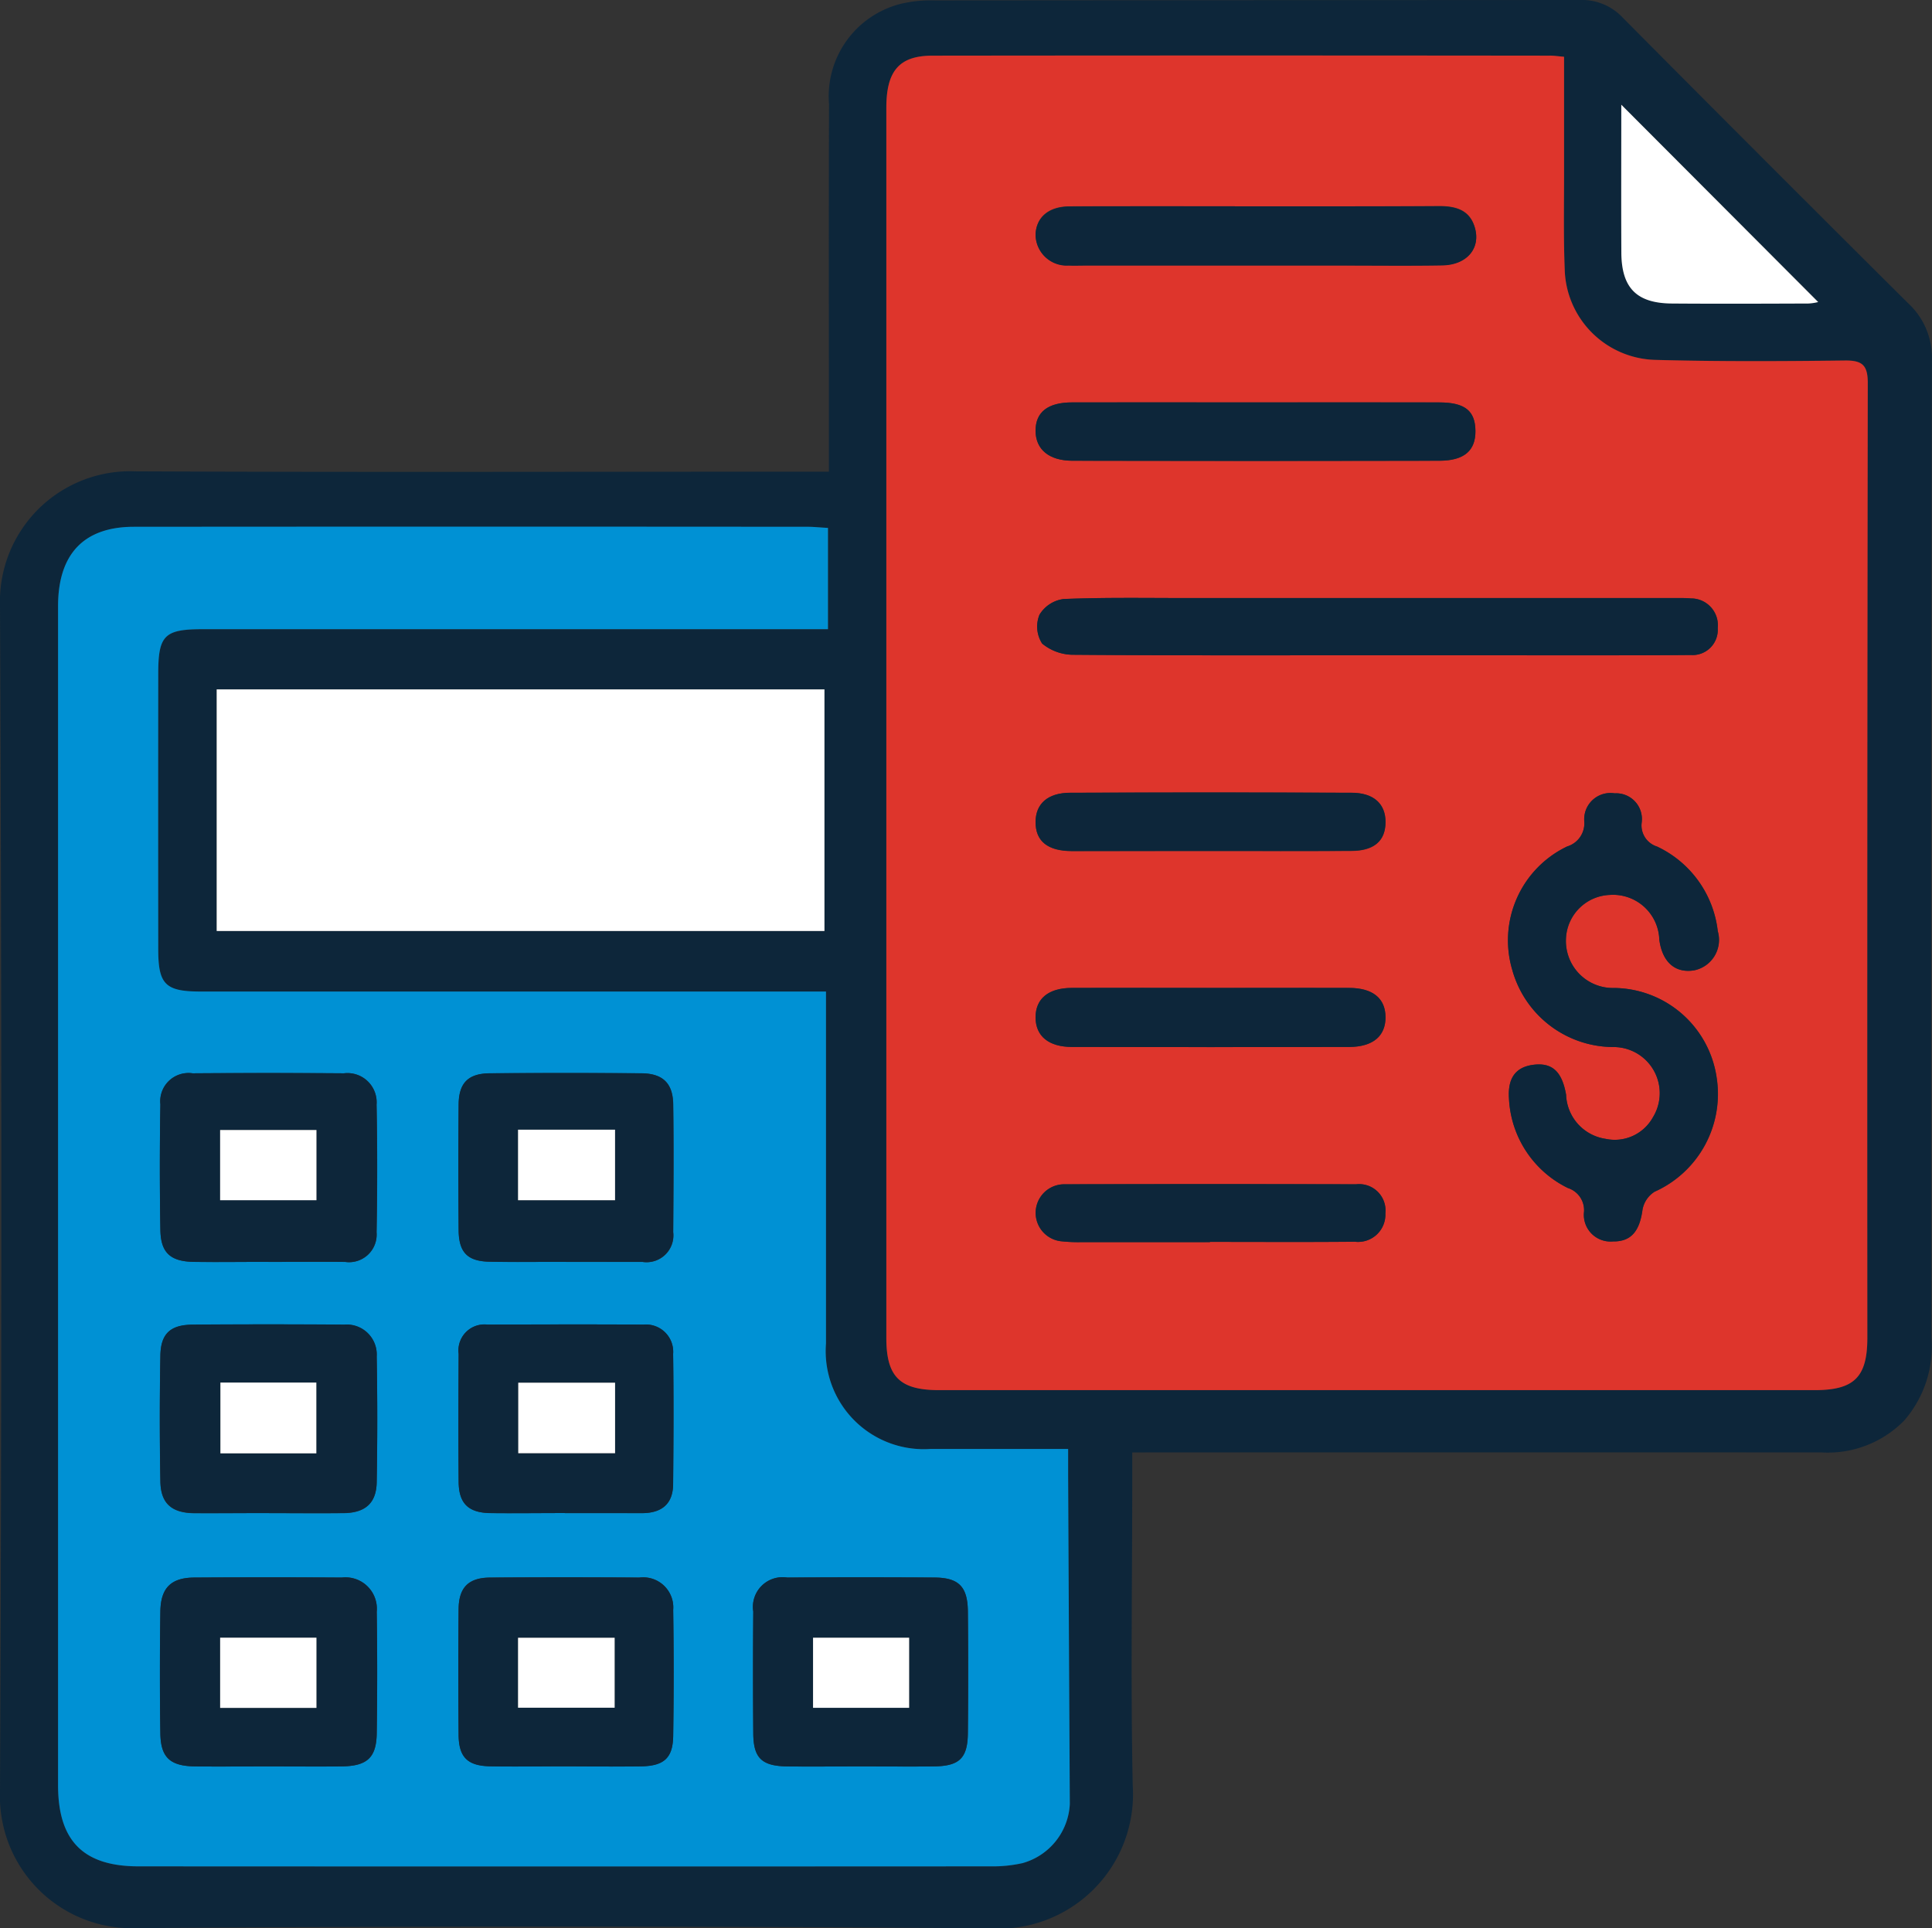 <svg xmlns="http://www.w3.org/2000/svg" width="72" height="71.869" viewBox="0 0 72 71.869">
  <rect x="0" y="0" width="72" height="71.869" fill="#333333" stroke="none"/>
  <g id="Group_42740" data-name="Group 42740" transform="translate(-6.386 -6.925)">
    <path id="Path_34430" data-name="Path 34430" d="M48.581,61.057v1.028c0,3.794-.061,7.589.018,11.381a5.01,5.01,0,0,1-5.348,5.328q-15.877-.129-31.755-.008a4.922,4.922,0,0,1-5.11-5.112q.1-22.086,0-44.171a4.855,4.855,0,0,1,5.05-5.011c8.25.037,16.5.012,24.751.012h1.09v-.96c0-4.244-.009-8.489.005-12.734a3.552,3.552,0,0,1,2.686-3.745,4.889,4.889,0,0,1,1.257-.125q12.018-.009,24.035-.015a2.086,2.086,0,0,1,1.611.668q5.3,5.34,10.632,10.64a2.754,2.754,0,0,1,.88,2.1q-.042,18.225-.017,36.451a4.207,4.207,0,0,1-1.015,3.083,3.988,3.988,0,0,1-3.089,1.189q-12.256-.006-24.513,0ZM64.674,9.041c-.269-.024-.4-.046-.531-.046q-11.5,0-23,0c-1.244,0-1.724.565-1.724,1.947q0,22.923,0,45.846c0,1.448.5,1.944,1.966,1.944q16.317,0,32.633,0c1.469,0,1.96-.483,1.96-1.95q0-17.789.016-35.578c0-.667-.2-.852-.852-.845-2.36.028-4.723.041-7.082-.024a3.466,3.466,0,0,1-3.36-3.377c-.048-1.192-.021-2.388-.024-3.581C64.672,11.953,64.674,10.526,64.674,9.041ZM37.242,26.6c-.3-.017-.5-.04-.712-.04q-12.576,0-25.153,0c-1.868,0-2.827,1.016-2.827,2.96q0,21.969,0,43.939c0,2.077.942,3.026,3,3.026q15.88,0,31.76,0a5.085,5.085,0,0,0,1.182-.12,2.412,2.412,0,0,0,1.763-2.2q-.039-6.127-.063-12.254c0-.309,0-.619,0-.983-1.777,0-3.446,0-5.114,0A3.656,3.656,0,0,1,37.168,57q-.009-6.09,0-12.179v-.936h-23.3c-1.319,0-1.584-.261-1.585-1.577q0-5.135,0-10.268c0-1.434.23-1.66,1.659-1.66h23.3ZM14.461,41.624h22.65V32.619H14.461Zm52.346-30.8c0,1.825-.007,3.666,0,5.506.007,1.322.568,1.893,1.883,1.9,1.694.013,3.388.006,5.082,0a1.826,1.826,0,0,0,.37-.055Z" fill="#0d263a"/>
    <path id="Path_34431" data-name="Path 34431" d="M64.674,9.041c0,1.485,0,2.912,0,4.339,0,1.193-.024,2.389.024,3.581a3.466,3.466,0,0,0,3.36,3.377c2.359.065,4.722.052,7.082.024.656-.007.853.178.852.845Q75.964,39,75.976,56.785c0,1.467-.491,1.95-1.96,1.95q-16.317,0-32.633,0c-1.466,0-1.966-.5-1.966-1.944q0-22.923,0-45.846C39.417,9.563,39.9,9,41.141,9q11.5-.013,23,0C64.274,8.995,64.4,9.017,64.674,9.041ZM62.62,47.856a3.92,3.92,0,0,0,2.2,3.348.866.866,0,0,1,.6.882A.994.994,0,0,0,66.5,53.194c.675.01.991-.384,1.1-1.183a1,1,0,0,1,.451-.67,3.99,3.99,0,0,0,2.306-4.293,3.9,3.9,0,0,0-3.817-3.3,1.751,1.751,0,0,1-1.793-1.822,1.7,1.7,0,0,1,1.63-1.646,1.726,1.726,0,0,1,1.85,1.666c.11.837.592,1.262,1.3,1.144a1.158,1.158,0,0,0,.878-1.46,3.982,3.982,0,0,0-2.266-3.155.824.824,0,0,1-.57-.9.961.961,0,0,0-1.011-1.083.978.978,0,0,0-1.129,1.049.9.9,0,0,1-.638.931,3.877,3.877,0,0,0-2.045,4.605,3.923,3.923,0,0,0,3.773,2.871,1.719,1.719,0,0,1,1.466,2.621,1.624,1.624,0,0,1-1.763.8,1.726,1.726,0,0,1-1.471-1.642c-.15-.862-.513-1.206-1.216-1.118C62.8,46.7,62.578,47.187,62.62,47.856ZM57.625,31.347h8.588c1.06,0,2.12,0,3.18-.012a.939.939,0,0,0,1.01-1,1,1,0,0,0-1-1.108c-.237-.021-.477-.014-.715-.014l-18.05,0c-1.538,0-3.076-.027-4.611.036a1.237,1.237,0,0,0-.9.585,1.172,1.172,0,0,0,.1,1.076,1.828,1.828,0,0,0,1.19.417C50.15,31.359,53.888,31.347,57.625,31.347ZM53.168,14.614c-2.307,0-4.614-.008-6.921,0-.776,0-1.237.4-1.268,1.031a1.16,1.16,0,0,0,1.234,1.167c.211.012.424,0,.636,0H56.4c1.246,0,2.493.015,3.739-.006.927-.016,1.452-.648,1.2-1.436-.2-.641-.728-.769-1.329-.767C57.729,14.618,55.449,14.614,53.168,14.614Zm.015,7.309q-3.42,0-6.841,0c-.912,0-1.37.367-1.363,1.068.007.679.494,1.1,1.374,1.106q6.842.015,13.683,0c.922,0,1.341-.383,1.335-1.108-.006-.752-.391-1.063-1.347-1.065Q56.6,21.918,53.183,21.923ZM51.495,38.641c1.748,0,3.5.006,5.244,0,.85,0,1.276-.37,1.281-1.066.006-.678-.43-1.1-1.267-1.1q-5.245-.024-10.489,0c-.84,0-1.282.419-1.285,1.09,0,.711.447,1.079,1.35,1.082C48.051,38.645,49.773,38.641,51.495,38.641Zm-.018,14.578v-.008c1.8,0,3.6.011,5.4-.006a1.017,1.017,0,0,0,1.136-1.057.983.983,0,0,0-1.088-1.084q-5.442-.02-10.885,0a1.065,1.065,0,0,0-.125,2.122,5.833,5.833,0,0,0,.712.035Q49.054,53.221,51.477,53.219Zm.1-9.475c-1.748,0-3.5-.006-5.244,0-.879,0-1.357.406-1.354,1.1s.483,1.1,1.361,1.1q5.165.012,10.33,0c.88,0,1.351-.407,1.35-1.106s-.467-1.089-1.358-1.094C54.967,43.739,53.272,43.745,51.577,43.744Z" fill="#de352c"/>
    <path id="Path_34432" data-name="Path 34432" d="M37.242,26.6v3.774h-23.3c-1.429,0-1.658.226-1.659,1.66q-.006,5.135,0,10.268c0,1.316.266,1.576,1.585,1.577h23.3v.936q0,6.088,0,12.179a3.656,3.656,0,0,0,3.91,3.932c1.668,0,3.337,0,5.114,0,0,.364,0,.674,0,.983q.03,6.128.063,12.254a2.412,2.412,0,0,1-1.763,2.2,5.085,5.085,0,0,1-1.182.12q-15.879.009-31.76,0c-2.059,0-3-.949-3-3.026q0-21.969,0-43.939c0-1.944.959-2.959,2.827-2.96q12.577-.01,25.153,0C36.739,26.562,36.947,26.585,37.242,26.6ZM16.354,72.757c.929,0,1.857.012,2.786,0s1.274-.328,1.287-1.229q.031-2.268,0-4.537a1.169,1.169,0,0,0-1.3-1.271q-2.746-.02-5.493,0c-.869,0-1.258.383-1.27,1.269-.019,1.512-.021,3.025,0,4.537.013.9.362,1.218,1.286,1.232C14.549,72.77,15.452,72.759,16.354,72.757Zm.037-18.8c.954,0,1.907-.007,2.86,0a1.027,1.027,0,0,0,1.17-1.1q.045-2.382,0-4.765a1.088,1.088,0,0,0-1.216-1.164q-2.82-.021-5.64,0a1.054,1.054,0,0,0-1.2,1.158q-.042,2.343,0,4.686c.015.848.378,1.17,1.249,1.184C14.538,53.967,15.465,53.955,16.391,53.953Zm.025,9.364c.929,0,1.857.009,2.785,0,.793-.011,1.207-.369,1.222-1.144q.043-2.347,0-4.695a1.117,1.117,0,0,0-1.211-1.183q-2.824-.025-5.65,0c-.825.006-1.185.334-1.2,1.148q-.044,2.347,0,4.695c.014.822.422,1.173,1.267,1.182C14.559,63.324,15.488,63.317,16.416,63.317Zm11.019,0c.954,0,1.909,0,2.863,0,.731,0,1.169-.326,1.174-1.084.013-1.617.021-3.234,0-4.851a1.016,1.016,0,0,0-1.11-1.091c-1.935-.014-3.871-.008-5.806,0a.969.969,0,0,0-1.077,1.089c-.006,1.591-.012,3.182,0,4.773.007.8.361,1.148,1.173,1.162C25.579,63.328,26.507,63.316,27.435,63.316Zm.043-9.363q1.429,0,2.858,0a1,1,0,0,0,1.141-1.109c.008-1.588.02-3.176,0-4.763-.012-.793-.393-1.152-1.191-1.158q-2.818-.02-5.636,0c-.811.006-1.161.356-1.169,1.16q-.021,2.342,0,4.684c.007.828.326,1.16,1.144,1.178C25.572,53.968,26.525,53.952,27.478,53.953Zm-.057,18.8c.954,0,1.909.014,2.863-.005.851-.016,1.178-.314,1.19-1.136q.034-2.346,0-4.692a1.122,1.122,0,0,0-1.262-1.207q-2.784-.02-5.567,0c-.8.007-1.16.371-1.168,1.173q-.021,2.346,0,4.693c.007.823.329,1.148,1.16,1.167C25.565,72.772,26.493,72.756,27.421,72.757Zm11,0c.929,0,1.858.012,2.786,0s1.241-.307,1.25-1.24q.022-2.268,0-4.537c-.009-.922-.34-1.255-1.242-1.261q-2.747-.017-5.492,0a1.106,1.106,0,0,0-1.263,1.266q-.018,2.268,0,4.536c.006.923.31,1.221,1.256,1.237C36.615,72.771,37.517,72.759,38.419,72.757Z" fill="#0091d4"/>
    <path id="Path_34433" data-name="Path 34433" d="M14.461,41.624V32.619h22.65v9.005Z" fill="#fff"/>
    <path id="Path_34434" data-name="Path 34434" d="M66.807,10.828l7.337,7.354a1.826,1.826,0,0,1-.37.055c-1.694.006-3.388.013-5.082,0-1.315-.01-1.876-.581-1.883-1.9C66.8,14.494,66.807,12.653,66.807,10.828Z" fill="#fff"/>
    <path id="Path_34435" data-name="Path 34435" d="M62.621,47.857c-.043-.67.18-1.155.912-1.248.7-.088,1.066.256,1.216,1.118a1.726,1.726,0,0,0,1.471,1.642,1.624,1.624,0,0,0,1.763-.8,1.719,1.719,0,0,0-1.466-2.621,3.923,3.923,0,0,1-3.773-2.871,3.877,3.877,0,0,1,2.045-4.605.9.9,0,0,0,.638-.931.978.978,0,0,1,1.129-1.049.961.961,0,0,1,1.011,1.083.824.824,0,0,0,.57.9A3.982,3.982,0,0,1,70.4,41.628a1.158,1.158,0,0,1-.878,1.46c-.709.118-1.191-.307-1.3-1.144a1.726,1.726,0,0,0-1.85-1.666,1.7,1.7,0,0,0-1.63,1.646,1.751,1.751,0,0,0,1.793,1.822,3.9,3.9,0,0,1,3.817,3.3,3.99,3.99,0,0,1-2.306,4.293,1,1,0,0,0-.451.67c-.106.8-.422,1.193-1.1,1.183a.994.994,0,0,1-1.078-1.108.866.866,0,0,0-.6-.882A3.917,3.917,0,0,1,62.621,47.857Z" fill="#0d263a"/>
    <path id="Path_34436" data-name="Path 34436" d="M57.625,31.347c-3.737,0-7.475.012-11.212-.018a1.828,1.828,0,0,1-1.19-.417,1.172,1.172,0,0,1-.1-1.076,1.237,1.237,0,0,1,.9-.585c1.535-.063,3.073-.036,4.611-.036l18.05,0c.238,0,.478-.007.715.014a1,1,0,0,1,1,1.108.939.939,0,0,1-1.01,1c-1.06.01-2.12.011-3.18.012Z" fill="#0d263a"/>
    <path id="Path_34437" data-name="Path 34437" d="M53.168,14.614c2.281,0,4.561,0,6.842,0,.6,0,1.127.126,1.329.767.248.788-.277,1.42-1.2,1.436-1.246.021-2.493.006-3.739.006H46.849c-.212,0-.425.008-.636,0a1.16,1.16,0,0,1-1.234-1.167c.031-.628.492-1.027,1.268-1.031C48.554,14.606,50.861,14.614,53.168,14.614Z" fill="#0d263a"/>
    <path id="Path_34438" data-name="Path 34438" d="M53.183,21.923q3.42,0,6.841,0c.956,0,1.341.313,1.347,1.065.006.725-.413,1.1-1.335,1.108q-6.842.016-13.683,0c-.88,0-1.367-.427-1.374-1.106-.007-.7.451-1.067,1.363-1.068Q49.762,21.918,53.183,21.923Z" fill="#0d263a"/>
    <path id="Path_34439" data-name="Path 34439" d="M51.495,38.641c-1.722,0-3.444,0-5.166,0-.9,0-1.353-.371-1.35-1.082,0-.671.445-1.086,1.285-1.09q5.244-.022,10.489,0c.837,0,1.273.426,1.267,1.1-.005.7-.431,1.062-1.281,1.066C54.991,38.647,53.243,38.641,51.495,38.641Z" fill="#0d263a"/>
    <path id="Path_34440" data-name="Path 34440" d="M51.477,53.219q-2.424,0-4.847,0a5.833,5.833,0,0,1-.712-.035,1.065,1.065,0,0,1,.125-2.122q5.442-.01,10.885,0a.983.983,0,0,1,1.088,1.084,1.017,1.017,0,0,1-1.136,1.057c-1.8.017-3.6.006-5.4.006Z" fill="#0d263a"/>
    <path id="Path_34441" data-name="Path 34441" d="M51.577,43.745c1.695,0,3.39-.006,5.085,0,.891,0,1.356.392,1.358,1.094s-.47,1.1-1.35,1.106q-5.164.012-10.33,0c-.878,0-1.359-.408-1.361-1.1s.475-1.1,1.354-1.1C48.081,43.738,49.829,43.744,51.577,43.745Z" fill="#0d263a"/>
    <path id="Path_34442" data-name="Path 34442" d="M16.354,72.758c-.9,0-1.805.012-2.707,0-.924-.014-1.273-.331-1.286-1.232-.023-1.512-.021-3.025,0-4.537.012-.886.4-1.264,1.27-1.269q2.747-.017,5.493,0a1.169,1.169,0,0,1,1.3,1.271q.036,2.268,0,4.537c-.013.9-.356,1.214-1.287,1.229S17.283,72.757,16.354,72.758Zm-1.764-2.18h3.589V67.961H14.59Z" fill="#0d263a"/>
    <path id="Path_34443" data-name="Path 34443" d="M16.391,53.954c-.926,0-1.853.013-2.78,0-.871-.014-1.234-.336-1.249-1.184q-.039-2.342,0-4.686a1.054,1.054,0,0,1,1.2-1.158q2.82-.018,5.64,0a1.088,1.088,0,0,1,1.216,1.164q.043,2.382,0,4.765a1.027,1.027,0,0,1-1.17,1.1C18.3,53.946,17.345,53.953,16.391,53.954Zm-1.8-2.3h3.59V49.041h-3.59Z" fill="#0d263a"/>
    <path id="Path_34444" data-name="Path 34444" d="M16.416,63.317c-.928,0-1.857.007-2.785,0-.845-.009-1.253-.36-1.267-1.182q-.042-2.346,0-4.695c.014-.814.374-1.142,1.2-1.148q2.826-.022,5.65,0a1.117,1.117,0,0,1,1.211,1.183q.041,2.346,0,4.695c-.015.775-.429,1.133-1.222,1.144C18.273,63.326,17.345,63.317,16.416,63.317ZM14.6,58.453v2.638h3.575V58.453Z" fill="#0d263a"/>
    <path id="Path_34445" data-name="Path 34445" d="M27.435,63.316c-.928,0-1.856.012-2.784,0-.812-.014-1.166-.359-1.173-1.162-.014-1.591-.008-3.182,0-4.773a.969.969,0,0,1,1.077-1.089c1.935-.006,3.871-.012,5.806,0a1.016,1.016,0,0,1,1.11,1.091c.024,1.617.016,3.234,0,4.851-.005.758-.443,1.087-1.174,1.084C29.344,63.314,28.389,63.316,27.435,63.316Zm1.873-4.858H25.7v2.628h3.61Z" fill="#0d263a"/>
    <path id="Path_34446" data-name="Path 34446" d="M27.478,53.953c-.953,0-1.906.015-2.858-.006-.818-.018-1.137-.35-1.144-1.178q-.016-2.343,0-4.684c.008-.8.358-1.154,1.169-1.16q2.817-.02,5.636,0c.8.006,1.179.365,1.191,1.158.024,1.587.012,3.175,0,4.763a1,1,0,0,1-1.141,1.109Q28.906,53.951,27.478,53.953Zm1.829-4.925H25.692v2.629h3.615Z" fill="#0d263a"/>
    <path id="Path_34447" data-name="Path 34447" d="M27.421,72.756c-.928,0-1.856.016-2.784,0-.831-.019-1.153-.344-1.16-1.167q-.019-2.346,0-4.693c.008-.8.364-1.166,1.168-1.173q2.784-.022,5.567,0a1.122,1.122,0,0,1,1.262,1.207q.036,2.344,0,4.692c-.012.822-.339,1.12-1.19,1.136C29.33,72.771,28.375,72.757,27.421,72.756Zm-1.729-2.185h3.6V67.964h-3.6Z" fill="#0d263a"/>
    <path id="Path_34448" data-name="Path 34448" d="M38.419,72.758c-.9,0-1.8.013-2.706,0-.946-.016-1.25-.314-1.256-1.237q-.017-2.268,0-4.536a1.106,1.106,0,0,1,1.263-1.266q2.746-.018,5.492,0c.9.006,1.233.339,1.242,1.261q.022,2.268,0,4.537c-.009.933-.309,1.225-1.25,1.24S39.348,72.757,38.419,72.758Zm1.848-2.183V67.962H36.686v2.613Z" fill="#0d263a"/>
    <path id="Path_34449" data-name="Path 34449" d="M14.59,70.578V67.961h3.589v2.617Z" fill="#fff"/>
    <path id="Path_34450" data-name="Path 34450" d="M14.589,51.658V49.041h3.59v2.617Z" fill="#fff"/>
    <path id="Path_34451" data-name="Path 34451" d="M14.6,58.453h3.575v2.638H14.6Z" fill="#fff"/>
    <path id="Path_34452" data-name="Path 34452" d="M29.308,58.458v2.628H25.7V58.458Z" fill="#fff"/>
    <path id="Path_34453" data-name="Path 34453" d="M29.307,49.028v2.629H25.692V49.028Z" fill="#fff"/>
    <path id="Path_34454" data-name="Path 34454" d="M25.692,70.571V67.964h3.6v2.607Z" fill="#fff"/>
    <path id="Path_34455" data-name="Path 34455" d="M40.267,70.575H36.686V67.962h3.581Z" fill="#fff"/>
  </g>
</svg>
